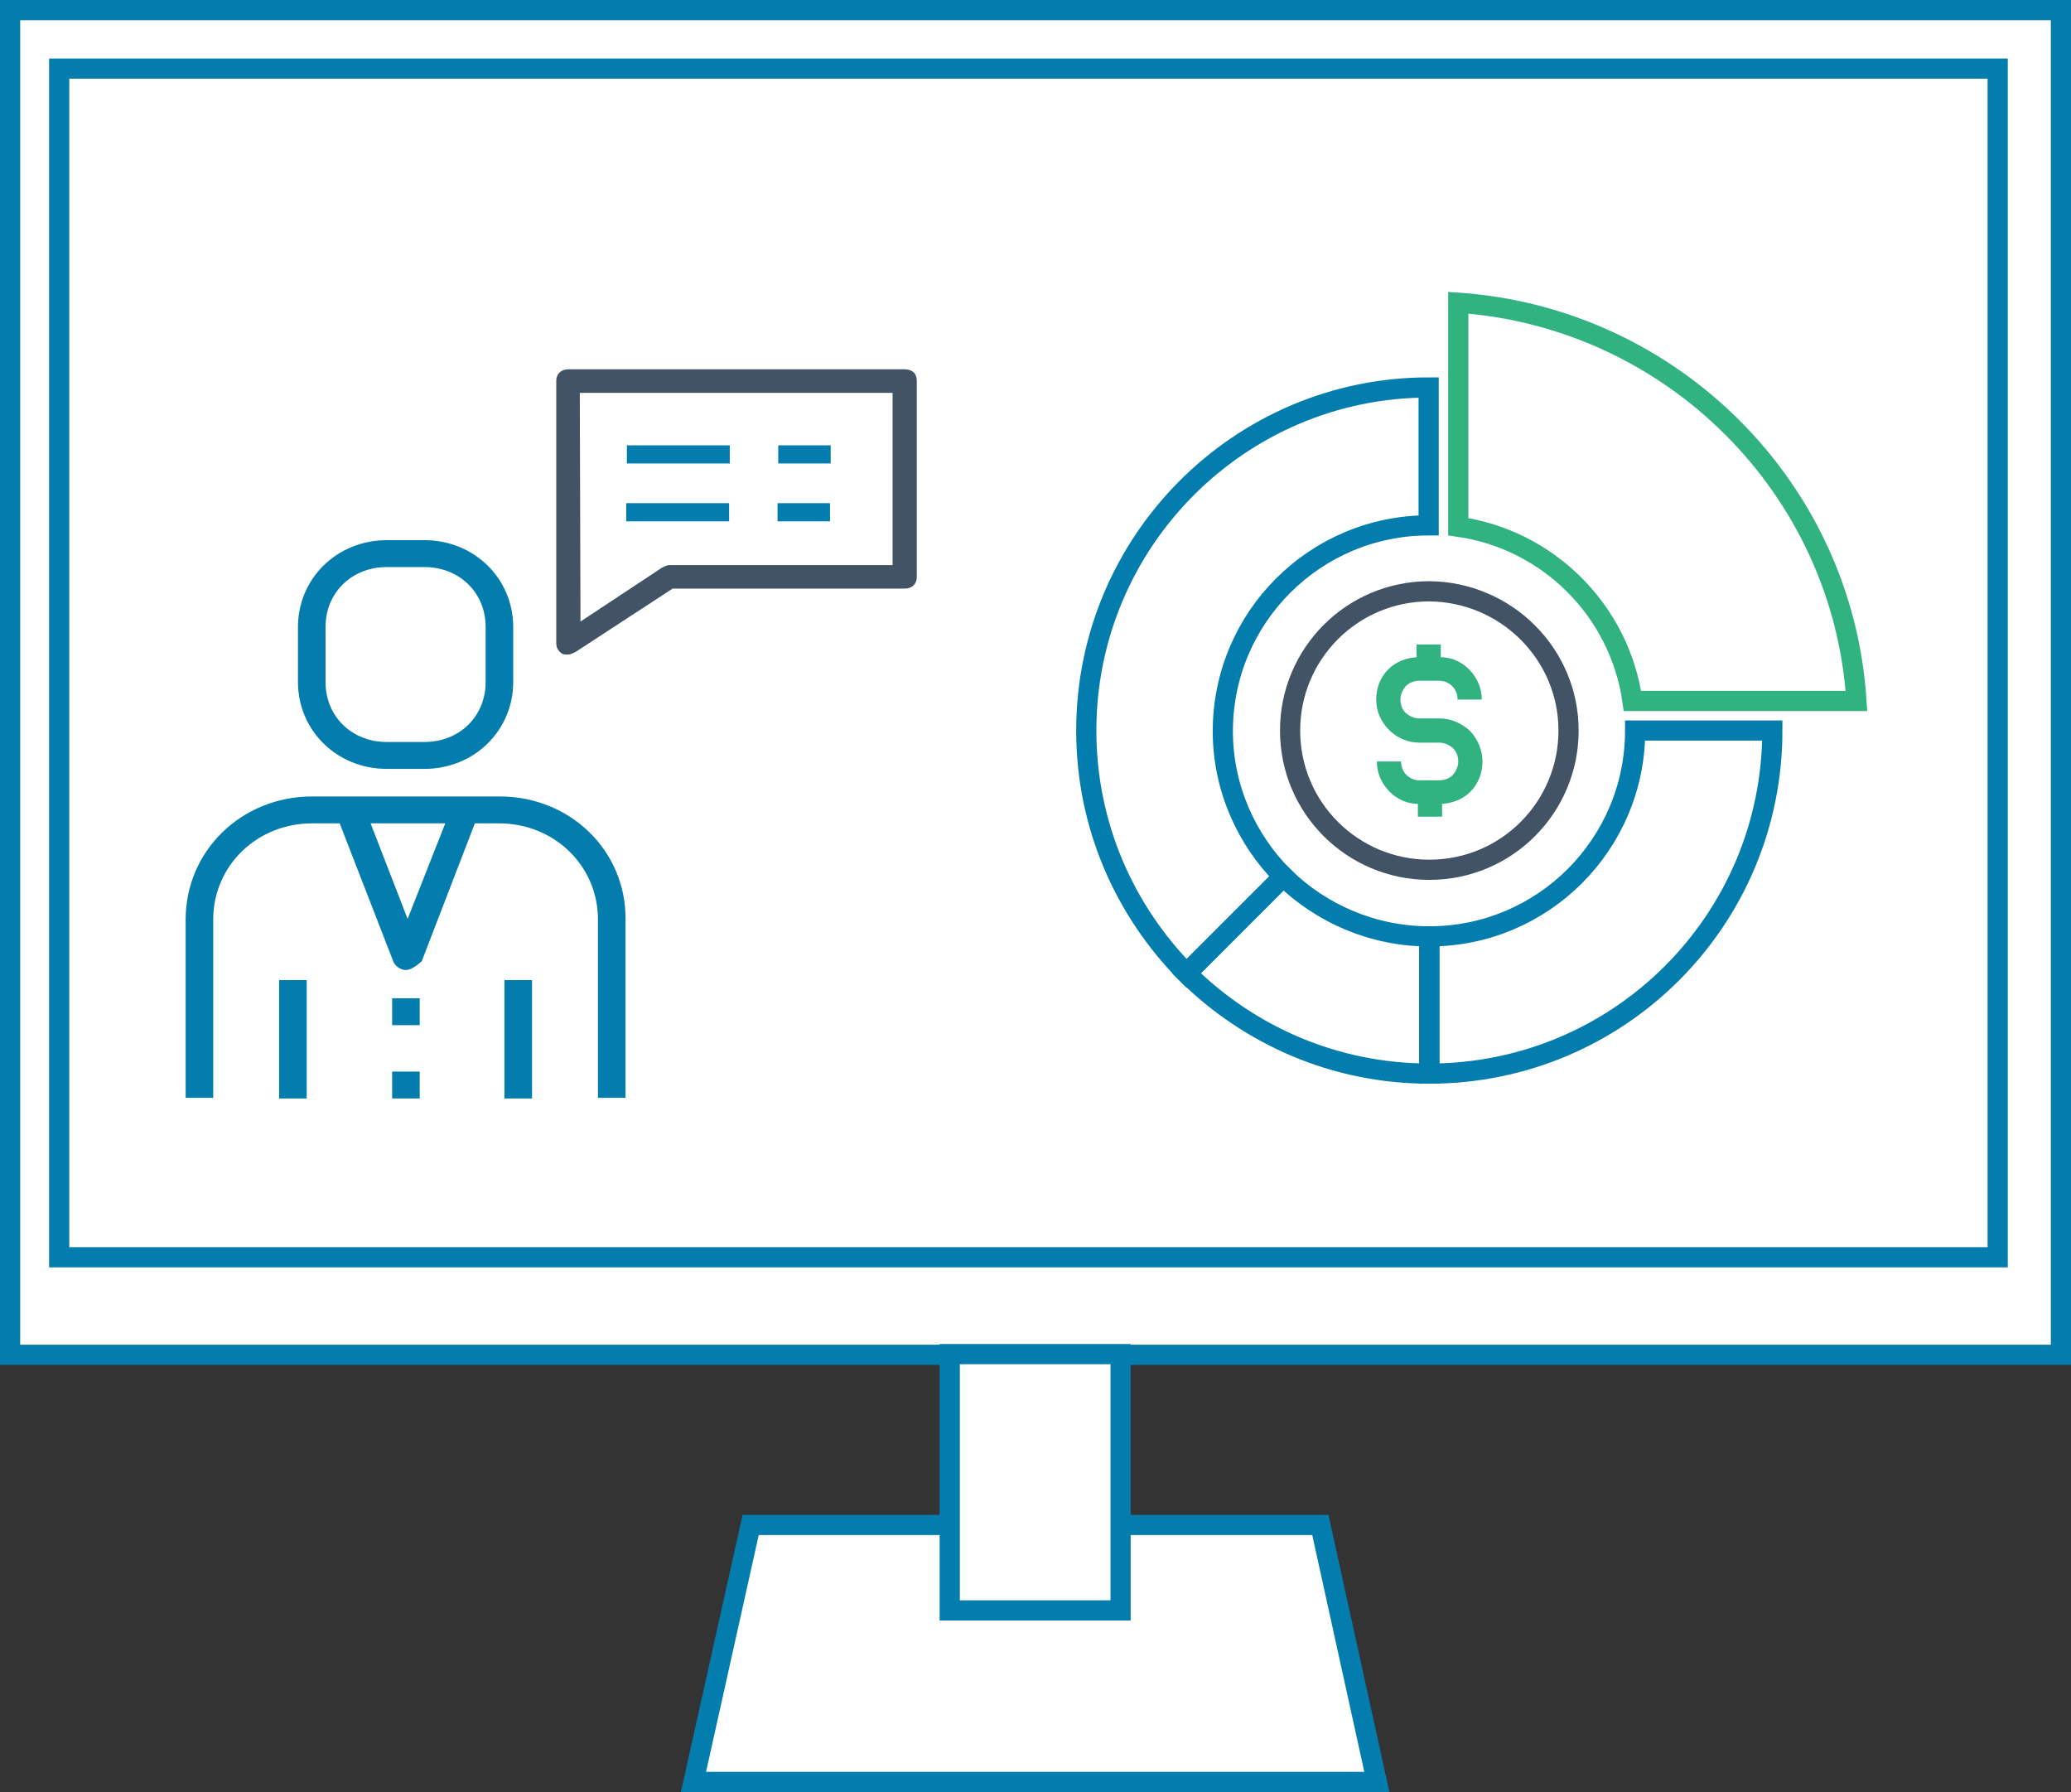 <svg enable-background="new 0 0 307.9 266.4" height="266.4" viewBox="0 0 307.9 266.4" width="307.9" xmlns="http://www.w3.org/2000/svg"><rect x="0" y="0" width="307.9" height="266.4" fill="#333333" stroke="none"/><g stroke="#037dae" stroke-miterlimit="10" stroke-width="3"><path d="m1.5 1.5h304.9v199.9h-304.9z" fill="#fff"/><path d="m8.8 10.2h288.2v176.7h-288.2z" fill="none"/><path d="m204.7 264.9h-101.6l8.5-38.2h84.7z" fill="#fff"/><path d="m141.2 201.3h25.4v38.1h-25.4z" fill="#fff"/></g><g fill="none"><path d="m226.9 33.6-.9 153.8"/><g stroke-miterlimit="10" stroke-width="3"><g stroke="#037dae"><path d="m161.5 108.6c0 14.1 5.7 26.8 14.9 36.1l14.4-14.4c-5.5-5.5-9-13.2-9-21.6 0-16.9 13.7-30.6 30.6-30.6v-20.5c-28.1 0-50.9 22.9-50.9 51z"/><path d="m263.5 108.6c0 28.2-22.8 51-51 51v-20.4c16.9 0 30.6-13.7 30.6-30.6z"/><path d="m212.5 139.2v20.4c-14.1 0-26.8-5.7-36.1-14.9l14.4-14.4c5.6 5.5 13.3 8.9 21.7 8.9z"/></g><path d="m216.8 45v33.3c13.4 1.9 24 12.5 25.9 25.9h33.3c-2-31.6-27.4-57-59.2-59.2z" stroke="#30b381"/><path d="m233.2 108.6c0 11.4-9.2 20.7-20.7 20.7-11.4 0-20.7-9.2-20.7-20.7 0-11.4 9.2-20.7 20.7-20.7 11.4.1 20.7 9.3 20.7 20.7z" stroke="#415364"/></g></g><path d="m214 106.8h-3c-.7 0-1.4-.3-2-.8-.5-.5-.8-1.2-.8-2 0-.7.3-1.4.8-2 .5-.5 1.2-.8 2-.8h3c.7 0 1.4.3 1.9.8s.8 1.2.8 2h3.6c0-1.7-.7-3.3-1.9-4.5-1.1-1.1-2.6-1.8-4.2-1.8v-1.9h-3.6v1.9c-1.6.1-3.1.7-4.2 1.8-1.2 1.2-1.8 2.8-1.8 4.5s.7 3.3 1.9 4.5 2.8 1.9 4.5 1.9h3c.7 0 1.4.3 2 .8.5.5.8 1.2.8 2 0 .7-.3 1.4-.8 2-.5.5-1.2.8-2 .8h-3c-.7 0-1.4-.3-1.9-.8s-.8-1.2-.8-2h-3.6c0 1.7.7 3.3 1.9 4.5 1.1 1.1 2.6 1.8 4.2 1.8v1.9h3.6v-1.9c1.6-.1 3.1-.7 4.2-1.8 1.2-1.2 1.8-2.8 1.8-4.5s-.7-3.3-1.8-4.5c-1.3-1.2-2.9-1.9-4.6-1.9z" fill="#30b381"/><path d="m55.5 96.1h6.9c5.4 0 9.4-3.9 9.4-9.2v-10.1c0-5.2-4-9.2-9.4-9.2h-6.9c-5.4 0-9.4 3.9-9.4 9.2v10.1c0 5.3 4 9.2 9.4 9.2z" fill="none"/><path d="m122.2 82.5v-22.7h-43.6v29.9l10-6.6c.6-.3 1.2-.6 1.8-.6zm-17.9-9.9h12.2v7.1h-12.2zm-22.5 7.1v-7.1h19.7v7.1z" fill="none"/><g fill="#037dae"><path d="m74.3 118.4h-27.9c-10.5 0-18.8 8.1-18.8 18.3v26.5h4.1v-26.5c0-8 6.5-14.3 14.7-14.3h4.1l8 20.6c.2.5 1 1.2 1.8 1.2.7 0 1.5-.5 2.4-1.3l7.9-20.5h3.6c8.2 0 14.7 6.3 14.7 14.3v26.5h4.1v-26.5c.1-10.2-8.2-18.3-18.7-18.3zm-13.7 18.2-5.5-14.2h11.1z"/><path d="m58.3 148.4h4.1v4h-4.1z"/><path d="m58.3 159.3h4.1v4h-4.1z"/><path d="m57.5 114.3h5.6c7.4 0 13.2-5.7 13.2-12.9v-8.2c0-7.2-5.8-12.9-13.2-12.9h-5.6c-7.4 0-13.2 5.7-13.2 12.9v8.2c0 7.2 5.8 12.9 13.2 12.9zm-9.1-21.1c0-5.1 3.9-8.9 9.1-8.9h5.6c5.2 0 9.1 3.8 9.1 8.9v8.2c0 5.1-3.9 8.9-9.1 8.9h-5.6c-5.2 0-9.1-3.8-9.1-8.9z"/><path d="m41.5 145.7h4.1v17.6h-4.1z"/><path d="m75 145.7h4.1v17.6h-4.1z"/></g><path d="m83.6 97.2c.3.1.4.1.9.1.3 0 .7-.2 1.1-.4l14.4-9.4h34.5c1.1 0 1.8-.7 1.8-1.7v-29.2c0-1.1-.7-1.7-1.8-1.7h-50c-1.1 0-1.8.7-1.8 1.7v39c0 .7.3 1.2.9 1.6zm2.6-38.8h46.5v25.6h-33.2c-.3 0-.7.2-1.1.4l-12.1 8z" fill="#415364"/><path d="m93.1 74.8h15.3v2.7h-15.3z" fill="#037dae"/><path d="m115.6 74.8h7.8v2.7h-7.8z" fill="#037dae"/><path d="m93.2 66.2h15.3v2.7h-15.3z" fill="#037dae"/><path d="m115.7 66.2h7.8v2.7h-7.8z" fill="#037dae"/></svg>